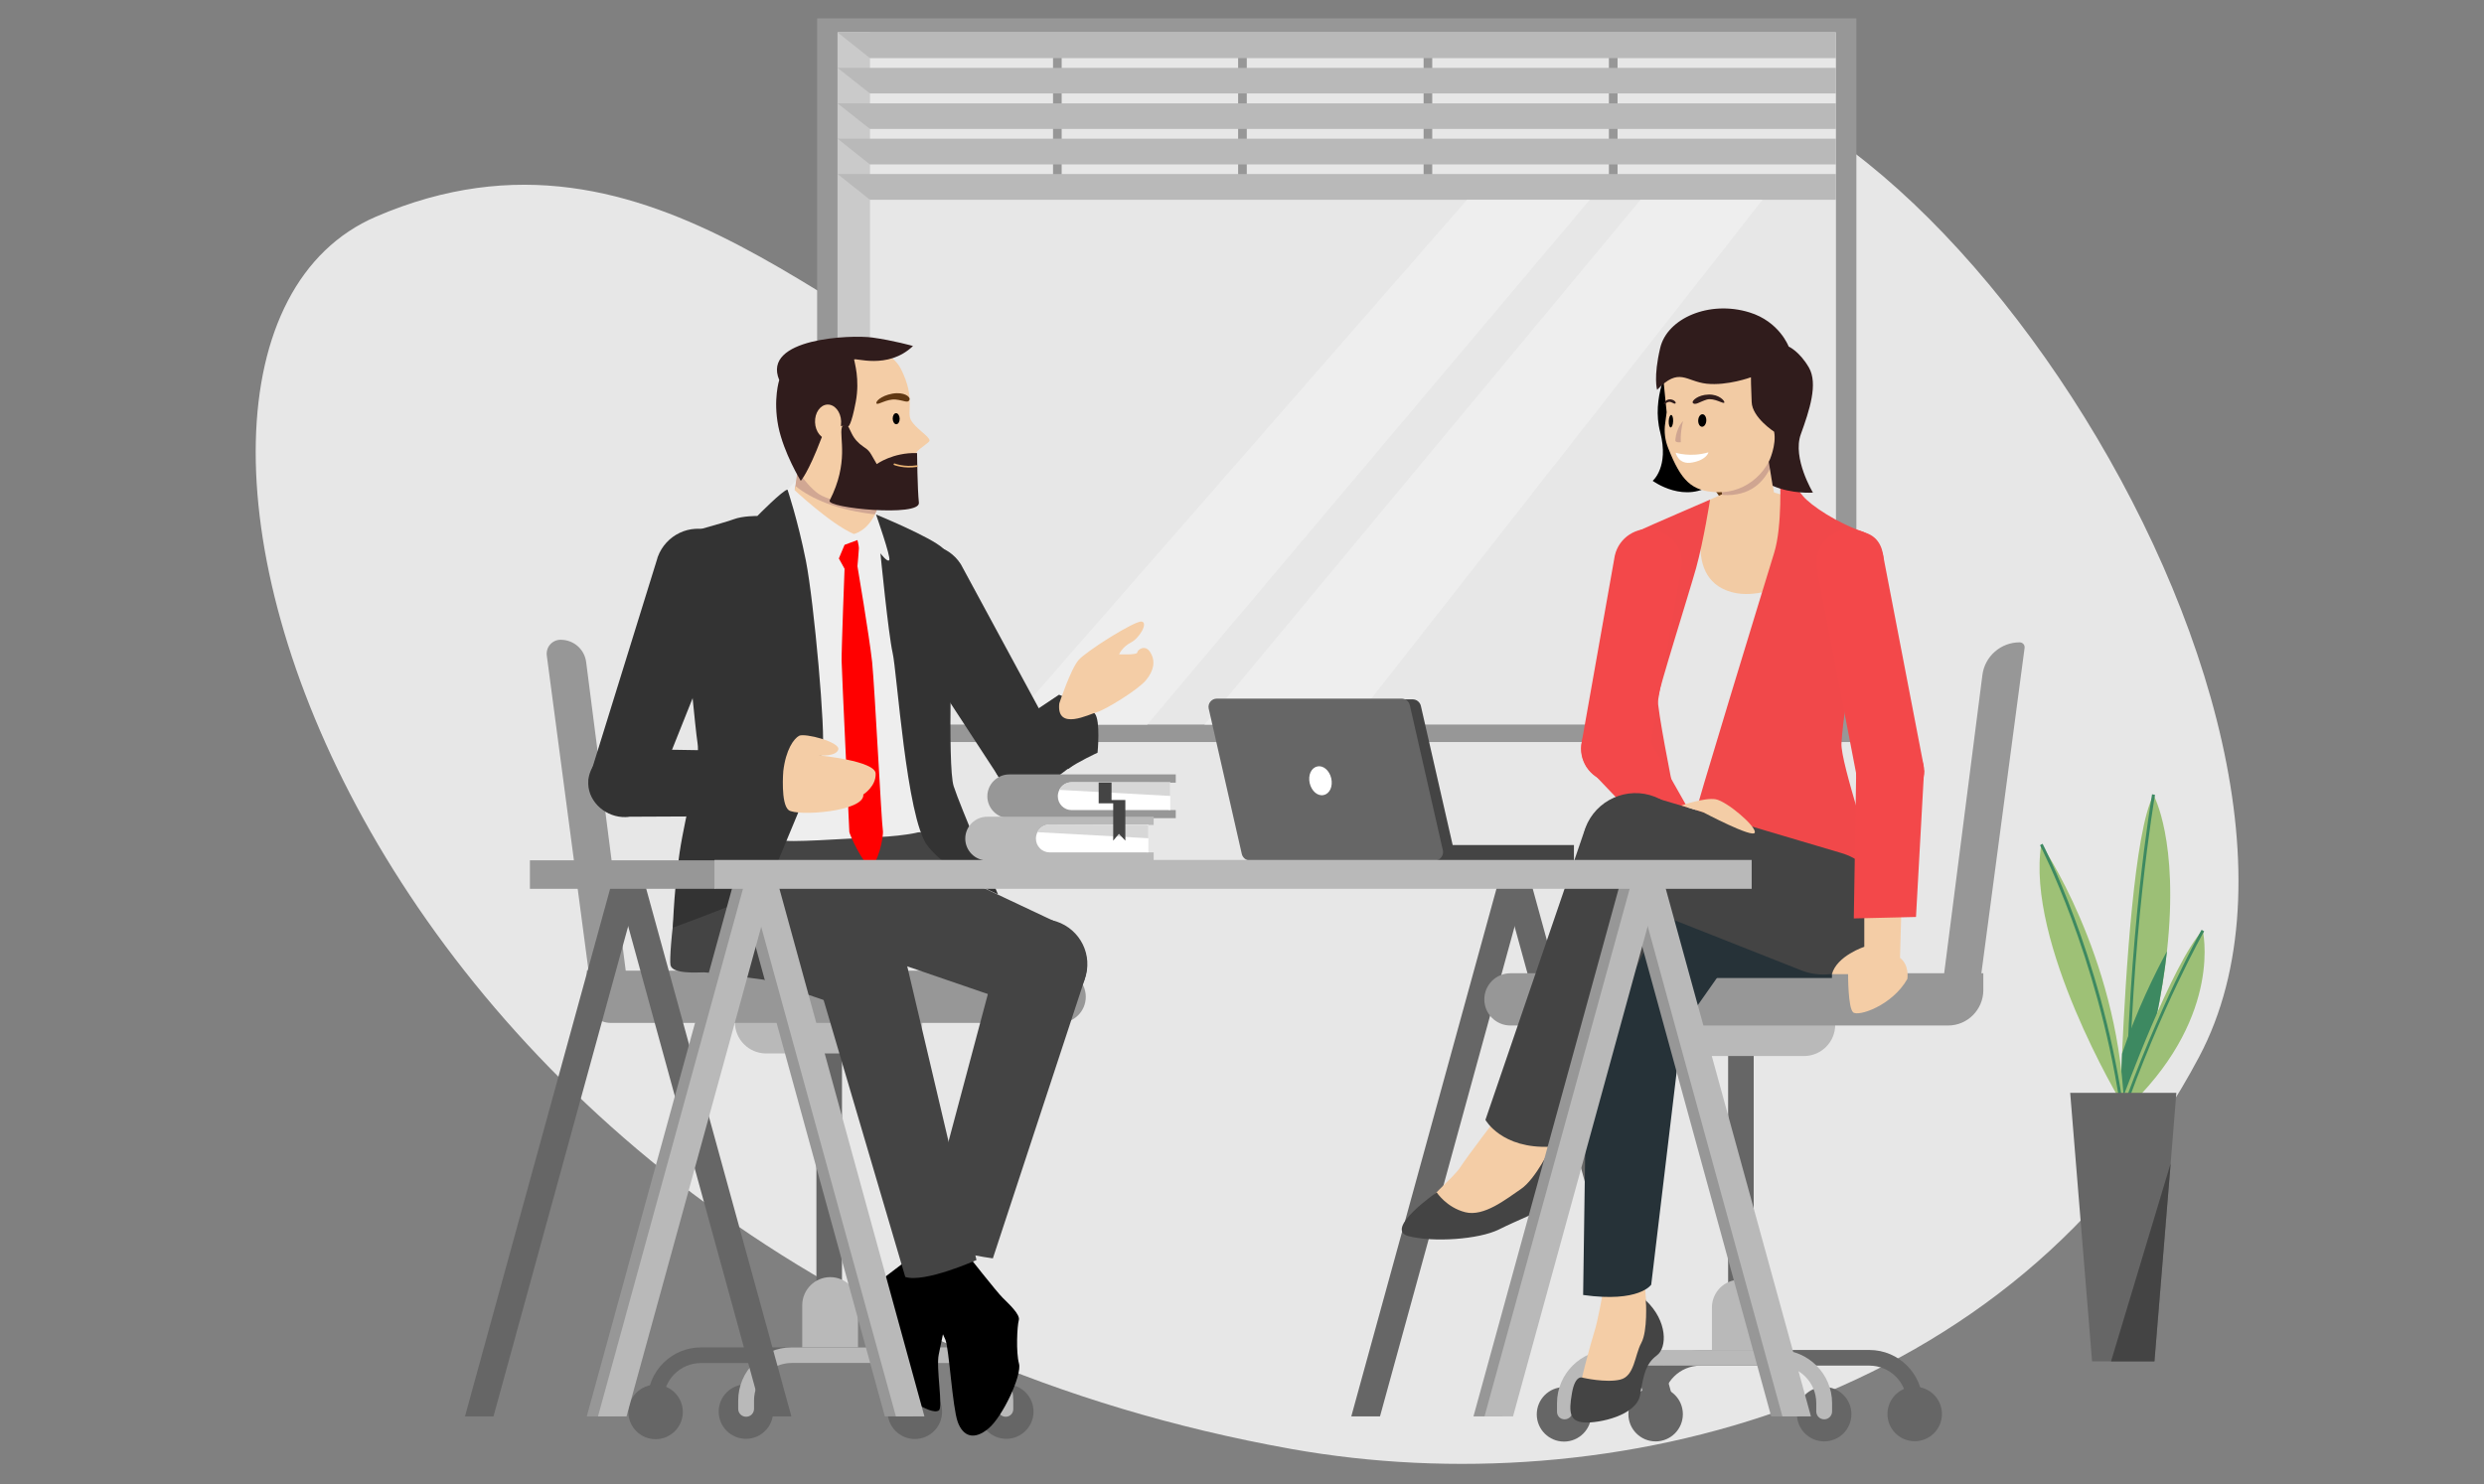<?xml version="1.0" encoding="utf-8"?>
<!-- Generator: Adobe Illustrator 26.3.1, SVG Export Plug-In . SVG Version: 6.00 Build 0)  -->
<svg version="1.1" id="Layer_1" xmlns="http://www.w3.org/2000/svg" xmlns:xlink="http://www.w3.org/1999/xlink" x="0px" y="0px"
	 viewBox="0 0 1350 807" style="enable-background:new 0 0 1350 807;" xml:space="preserve">
<rect x="0" y="0" width="1350" height="807" fill="#808080" stroke="none"/>
<style type="text/css">
	.st0{fill:#E7E7E7;}
	.st1{fill:#979797;}
	.st2{fill:#CACACA;}
	.st3{fill:#B9B9B9;}
	.st4{fill:#EEEEEE;}
	.st5{fill:#666666;}
	.st6{fill:#444444;}
	.st7{fill:#08528C;}
	.st8{fill:#333333;}
	.st9{fill:#F4CDA6;}
	.st10{fill:#D1A793;}
	.st11{fill:#603813;}
	.st12{fill:#301C1C;}
	.st13{fill:none;stroke:#EAB474;stroke-width:0.906;stroke-linecap:round;stroke-miterlimit:10;}
	.st14{fill:#FF0000;}
	.st15{fill:#263238;}
	.st16{fill:#F2CBA4;}
	.st17{fill:#F1484A;}
	.st18{fill:#F3484A;}
	.st19{fill:#CFA591;}
	.st20{fill:#FFFFFF;}
	.st21{fill:#9CBF76;}
	.st22{fill:#3D8961;}
	.st23{fill:#9EC176;}
	.st24{fill:#D7D7D7;}
</style>
<g>
	<path class="st0" d="M701.7,787.7c173.5,31,393.3-23.9,493.5-213.2c100.3-189.3-177-591.2-324-527.5S671.6,255.7,565.9,223.3
		c-105.8-32.4-209.6-171-361.6-105.5C36.4,190.1,188.6,695.8,701.7,787.7L701.7,787.7z"/>
	<g>
		<g>
			<rect x="444.1" y="10" class="st1" width="564.8" height="393.4"/>
			<rect x="455.2" y="17.6" class="st0" width="542.6" height="376.3"/>
			<rect x="455.2" y="17.6" class="st2" width="17.6" height="376.3"/>
			<g>
				<rect x="572.3" y="28" class="st1" width="4.7" height="70.8"/>
				<rect x="672.9" y="28" class="st1" width="4.7" height="70.8"/>
				<rect x="773.7" y="28" class="st1" width="4.7" height="70.8"/>
				<rect x="874.4" y="28" class="st1" width="4.7" height="70.8"/>
				<polygon class="st3" points="997.8,108.6 472.8,108.6 455.2,94.6 997.8,94.6 				"/>
				<polygon class="st3" points="997.8,89.4 472.8,89.4 455.2,75.4 997.8,75.4 				"/>
				<polygon class="st3" points="997.8,70.1 472.8,70.1 455.2,56.2 997.8,56.2 				"/>
				<polygon class="st3" points="997.8,50.8 472.8,50.8 455.2,36.9 997.8,36.9 				"/>
				<polygon class="st3" points="997.8,31.6 472.8,31.6 455.2,17.6 997.8,17.6 				"/>
			</g>
			<polygon class="st4" points="957.9,108.6 734.2,393.9 654.6,393.9 891.6,108.6 			"/>
			<polygon class="st4" points="864,108.6 623.5,393.9 548.1,393.9 797.3,108.6 			"/>
		</g>
		<g>
			<polygon class="st5" points="830.9,475.5 750,770 734.4,770 815.4,475.5 			"/>
			<polygon class="st5" points="815.4,475.5 896.4,770 911.8,770 830.9,475.5 			"/>
		</g>
		<g>
			<g id="Chair">
				<rect x="443.7" y="557.3" class="st5" width="13.9" height="151.9"/>
				<path class="st3" d="M399.4,555.7h101.9c0,9.4-7.6,17-17,17h-67.9C407,572.7,399.4,565.1,399.4,555.7L399.4,555.7L399.4,555.7z"
					/>
				<path class="st3" d="M451.2,694.3L451.2,694.3c8.4,0,15.1,6.8,15.1,15.1v27.3H436v-27.3C436.1,701.1,442.9,694.3,451.2,694.3z"
					/>
				<ellipse class="st5" cx="356.3" cy="767.6" rx="14.8" ry="14.8"/>
				<ellipse class="st5" cx="405.4" cy="767.4" rx="14.8" ry="14.8"/>
				<ellipse class="st5" cx="497.2" cy="767.5" rx="14.8" ry="14.8"/>
				<ellipse class="st5" cx="546.9" cy="767.4" rx="14.8" ry="14.8"/>
				<path class="st5" d="M497.4,770.2L497.4,770.2c-2.4,0-4.3-1.9-4.3-4.3v-4.5c0-11.3-9.1-20.4-20.4-20.4h-91.7
					c-11.3,0-20.4,9.1-20.4,20.4v4.5c0,2.4-1.9,4.3-4.3,4.3l0,0c-2.4,0-4.3-1.9-4.3-4.3v-4.5c0-15.9,13-28.9,28.9-28.9h91.7
					c15.9,0,28.9,13,28.9,28.9v4.5C501.7,768.3,499.8,770.2,497.4,770.2z"/>
				<path class="st3" d="M546.6,770.2L546.6,770.2c-2.4,0-4.3-1.9-4.3-4.3v-4.5c0-11.3-9.1-20.4-20.4-20.4h-91.7
					c-11.3,0-20.4,9.1-20.4,20.4v4.5c0,2.4-1.9,4.3-4.3,4.3l0,0c-2.4,0-4.3-1.9-4.3-4.3v-4.5c0-15.9,13-28.9,28.9-28.9h91.7
					c15.9,0,28.9,13,28.9,28.9v4.5C550.8,768.3,548.9,770.2,546.6,770.2L546.6,770.2z"/>
				<path class="st1" d="M332,556.1h243.9c7.8,0,14.2-6.3,14.2-14.2l0,0c0-7.8-6.3-14.2-14.2-14.2h-257v15.4
					C318.9,550.3,324.8,556.1,332,556.1L332,556.1z"/>
				<path class="st1" d="M304.7,347.8L304.7,347.8c7.1,0,13.1,5.2,13.9,12.4l21.6,168.5l-20.2,0.1l-22.8-172.2
					C296.5,351.8,300.1,347.8,304.7,347.8L304.7,347.8z"/>
			</g>
			<g>
				<path d="M494.2,684.2c0,0-23.2,17.2-23.4,18.7c-0.2,1.4,7.1,15.8,7.1,21.9s1.6,23.7,6.4,28.2c4.8,4.4,21.3,16.7,25.9,13.8
					c2.5-1.5-1.6-23.2,0-30.5c1.6-7.3,2.7-14.9,4.7-18.1C517.2,714.9,494.2,684.2,494.2,684.2L494.2,684.2z"/>
				<path d="M525.4,681.6c0,0,16.4,20.9,19.6,24c3.2,3.2,9.6,9,8.7,12.1c-0.9,3.1-1.6,17.4,0.1,23.6c1.7,6.2-8.8,28.8-16.6,35.3
					c-7.8,6.5-13.8,4.4-16.7-3.6c-2.9-8-4.7-40-6.7-44.7s-16.5-35.8-16.5-35.8L525.4,681.6L525.4,681.6z"/>
				<g>
					<circle class="st6" cx="467.7" cy="524.9" r="11.7"/>
					<path class="st6" d="M461.9,500.3L461.9,500.3c13.4-3.2,26.9,5.3,29.7,18.8L530.7,685c0,0-28.2,12.6-38.7,9.2l-48.2-163.5
						C440.3,517.3,448.4,503.6,461.9,500.3z"/>
				</g>
				<g>
					<path class="st6" d="M370.6,486.5L370.6,486.5c-5.4,15.2,2.8,31.9,18.1,36.9l71.3,24.5c12.6,4.1,26.1-2.6,30.6-15l0,0
						c4.4-12.5-1.8-26.2-14-31L408,469.5C393,463.7,376.1,471.3,370.6,486.5L370.6,486.5z"/>
					<circle class="st7" cx="398.7" cy="496.3" r="10.5"/>
				</g>
				<g>
					<circle class="st6" cx="566.2" cy="524.9" r="11.7"/>
					<path class="st6" d="M574,500.9L574,500.9c13.2,4.3,20.2,18.5,15.5,31.5l-49.9,151.7c0,0-30.7-4-37.8-12.2L543,517.5
						C546.9,504.2,560.9,496.7,574,500.9L574,500.9z"/>
				</g>
				<g>
					<path class="st6" d="M469.3,486.5L469.3,486.5c-5.4,15.2,2.8,31.9,18.1,36.9l71.3,24.5c12.6,4.1,26.1-2.6,30.6-15l0,0
						c4.4-12.5-1.8-26.2-14-31l-68.5-32.3C491.7,463.7,474.8,471.3,469.3,486.5L469.3,486.5z"/>
					<circle class="st7" cx="497.3" cy="496.3" r="10.5"/>
				</g>
				<g>
					<g>
						<polygon class="st8" points="354.8,431.6 321.5,419.8 356.8,308 398.2,322.8 						"/>
						<circle class="st9" cx="377.7" cy="314.7" r="22"/>
					</g>
					<path class="st8" d="M400.9,318.3c4.3-12-2-25.1-13.9-29.5c-12-4.3-25.1,2-29.5,13.9c-0.1,0.2-0.2,0.5-0.2,0.7l0,0l-37.4,120.6
						l35.3,8.7l45.5-113.9l0,0C400.7,318.8,400.8,318.6,400.9,318.3L400.9,318.3z"/>
				</g>
				<g>
					<g>
						<polygon class="st8" points="572.8,402.2 543.1,421.4 487.1,335.4 524,311.6 						"/>
						<circle class="st9" cx="505.2" cy="323" r="22"/>
					</g>
					<path class="st8" d="M522.1,306.6c-6.9-10.7-21.2-13.7-31.8-6.8s-13.7,21.2-6.8,31.8c0.1,0.2,0.3,0.4,0.4,0.6l0,0l59.1,90.5
						l31-20.2l-51.5-95.2l0,0C522.4,307.1,522.3,306.9,522.1,306.6L522.1,306.6z"/>
				</g>
				<g>
					<circle class="st8" cx="557.9" cy="411.7" r="17.7"/>
					<path class="st8" d="M548.3,395.9c-8.4,5.8-11.5,17.9-5.7,26.3c5.8,8.4,18.3,10,26.7,4.2c0.6-0.4,1.2-0.9,1.7-1.4l25.3-19
						l-20.8-28.3l-25.4,17C549.6,395.1,548.9,395.4,548.3,395.9L548.3,395.9z"/>
				</g>
				<g>
					<path class="st10" d="M448,313L448,313c-12.5-1.9-21.1-13.5-19.2-26l6.8-45.2c1.9-12.5,13.5-21.1,26-19.2l0,0
						c12.5,1.9,21.1,13.5,19.2,26l-6.8,45.2C472.1,306.2,460.4,314.8,448,313z"/>
					<circle class="st10" cx="451.5" cy="289.2" r="9"/>
					<circle class="st10" cx="458.2" cy="244.9" r="9"/>
					<path class="st9" d="M476.1,279.7l-2.1,14c-1.9,12.5-13.5,21.1-26,19.2l0,0c-12.5-1.9-21.1-13.5-19.2-26l3.5-22.7
						C441,271.3,455.2,277.4,476.1,279.7L476.1,279.7z"/>
				</g>
				<g>
					<path class="st9" d="M447.5,190.7c8.5-2.4,34.2-5.7,42.2,10c7.9,15.8,3,22.9,5.3,27.5s10.2,9,10.2,11.3c0,1.2-7.6,5.5-7.2,6.9
						c0.3,1.4,1.3,23.6-4.1,28.4c-5.3,4.7-40.9-0.7-49-6.3c-8.1-5.6-19.4-22.3-21.6-39.5C421.1,211.9,435.1,194.2,447.5,190.7
						L447.5,190.7z"/>
					
						<ellipse transform="matrix(1 -3.263080e-02 3.263080e-02 1 -7.166 16.007)" cx="486.8" cy="227.5" rx="1.9" ry="3"/>
					<path class="st11" d="M494.3,217.3c0.6-1.5-2.8-4.4-9.3-3.3c-6.5,1.2-9.4,4.5-8.6,5.4c0.8,0.9,5.5-2.6,10.3-2.2
						C491.5,217.7,493.5,219.4,494.3,217.3L494.3,217.3z"/>
					<path class="st12" d="M461,231.8c0,0,1.6-0.1,4.1-13.4c2.3-12.3-0.8-21.6-0.9-22.9c-0.1-1.4,18.2,5.8,32-7.4
						c0,0-10.5-3-22.1-4.6c-11.5-1.6-60.2,0.3-50.6,23.1c0,0-3.4,10.5-0.5,25.2c3,14.7,12.2,29.6,12.2,29.6s4-4.2,11.1-22.9
						C448.4,232.8,455.1,230.7,461,231.8L461,231.8z"/>
					
						<ellipse transform="matrix(0.999 -3.664475e-02 3.664475e-02 0.999 -8.104 16.653)" class="st9" cx="450.2" cy="229.4" rx="7.1" ry="9.4"/>
					<path class="st12" d="M461,231.8l1.9,3.9c1.4,2.9,3.6,5.3,6.3,7.1l0.7,0.5c1.5,0.9,2.7,2.2,3.6,3.8l3,5.2c0,0,8.7-6.4,21.9-6
						c0,0,0.2,19.4,1,27c0.8,7.9-50.6,2.9-48.5-1.2c10.6-20.7,5.2-34.3,6.6-39.6C458,230,461,231.8,461,231.8L461,231.8z"/>
					<path class="st13" d="M486.1,252.4c0,0,5.3,2.1,12.2,1"/>
				</g>
				<path class="st8" d="M575.6,377.7c0,0,16.1,6.4,19.4,10.2c3.2,3.8,1.5,21.3,1.5,21.3s-11,5.1-15.6,8.6
					C576.2,421.2,575.6,377.7,575.6,377.7L575.6,377.7z"/>
				<path class="st6" d="M415.8,532.7c0,0-30.2-4.1-33.3-4.1c-3.2,0-17,1.1-18.1-3.9s4.2-60.7,13.2-65.3
					c9.1-4.6,120.1-7.1,122.2-7.1c2.2,0,16.8,18.9,30.1,28.1c13.2,9.2-24.7,37.1-28.1,37S415.8,532.8,415.8,532.7L415.8,532.7z"/>
				<path class="st4" d="M432.5,261.4l-0.8,4.9c0,0,19.5,18.4,32.3,24c0,0,7.6-1.4,12.2-12.1l9.5,17.9c0,0,5,60.9,6.3,67.2
					c1.3,6.4,16.7,52.4,15.7,57.9c-1,5.6-0.3,25.9-1.5,28.3c-1.2,2.4-13.5,4.9-29.4,5.6c-15.8,0.7-50.8,3.3-51.5,1.5
					c-0.8-1.8,7.7-74.8,5-80.6c-2.7-5.9-15-90.2-13.1-95.9C419.3,274.5,432.5,261.4,432.5,261.4L432.5,261.4z"/>
				<path class="st8" d="M428,266.2c0,0,5.5,16.2,10,38.7c4.4,22.4,10.9,94.7,9,103.1c-1.9,8.4-29.3,71.1-29.8,74.5
					c-0.5,3.3-51.5,21.8-51.5,21.8s0.7-26.2,5.1-49.4c4.4-23.1,9.7-41.9,8.3-50.9c-1.4-8.9-4.9-49.8-6.4-57.3
					c-1.5-7.5-9.3-51.4-7-53.7c2.3-2.3,28-8.7,33-10.7c5-1.9,12.9-1.8,12.9-1.8S425.8,266.1,428,266.2L428,266.2z"/>
				<path class="st8" d="M476.1,279.7c0,0,8.2,23.3,7.2,24.8c-1,1.4-4.8-3.7-4.8-3.7s4.3,43.8,6.6,54c2.4,10.2,7.5,89.6,18.8,104.7
					c11.3,15.1,38.5,26.7,38.5,26.7s-20.6-47.8-24.1-58.8c-3.6-11.1-0.5-90.3-1-99.1c-0.5-8.7,1.3-24-4.8-30.2
					C506.1,292,476.1,279.7,476.1,279.7L476.1,279.7z"/>
				<path class="st14" d="M459,296.2l-3.1,7.4l3.1,5.6c0,0-1.7,44-1.6,50.1c0.1,6.1,4.2,92,4.2,93s7.6,18.2,11.4,18.4
					c3.8,0.2,7.5-15.9,6.8-19.5c-0.7-3.6-4.3-75.8-5.8-91.2c-1.7-15.2-8-52.2-8-52.2s0.8-8.6,0.8-9.8c0-1.2-0.8-4.4-0.8-4.4
					L459,296.2L459,296.2z"/>
				<path class="st9" d="M575.7,382.4c0,0,6.2-18.7,10.5-23.6c4.3-4.9,30.8-21.6,34.3-20.9c3.6,0.7-1.2,9-5.9,11.4
					c-4.7,2.4-6.4,6.4-6.4,6.4s9.9,0.5,9.9-1c0-1.4,4.3-4.7,7.1,0c2.9,4.7,1.9,9.9-2.4,15.1c-4.3,5.2-22.1,16.1-26.5,17.3
					C592.1,388.2,574,397.7,575.7,382.4L575.7,382.4z"/>
			</g>
		</g>
		<g>
			<g id="Chair-2">
				<rect x="939.2" y="558.7" class="st5" width="13.9" height="151.9"/>
				<path class="st3" d="M997.4,557.1H895.5c0,9.4,7.6,17,17,17h67.9C989.8,574.1,997.4,566.5,997.4,557.1L997.4,557.1L997.4,557.1z
					"/>
				<path class="st3" d="M945.5,695.7L945.5,695.7c-8.4,0-15.1,6.8-15.1,15.1v27.3h30.4v-27.3C960.8,702.5,953.9,695.7,945.5,695.7z
					"/>
				<circle class="st5" cx="1040.6" cy="768.7" r="14.8"/>
				<circle class="st5" cx="991.4" cy="768.8" r="14.8"/>
				<circle class="st5" cx="899.8" cy="768.8" r="14.8"/>
				<circle class="st5" cx="850" cy="768.9" r="14.8"/>
				<path class="st5" d="M899.5,771.6L899.5,771.6c2.4,0,4.3-1.9,4.3-4.3v-4.5c0-11.3,9.1-20.4,20.4-20.4h91.7
					c11.3,0,20.4,9.1,20.4,20.4v4.5c0,2.4,1.9,4.3,4.3,4.3l0,0c2.4,0,4.3-1.9,4.3-4.3v-4.5c0-15.9-13-28.9-28.9-28.9h-91.7
					c-15.9,0-28.9,13-28.9,28.9v4.5C895.2,769.7,897.1,771.6,899.5,771.6z"/>
				<path class="st3" d="M850.3,771.6L850.3,771.6c2.4,0,4.3-1.9,4.3-4.3v-4.5c0-11.3,9.1-20.4,20.4-20.4h91.7
					c11.3,0,20.4,9.1,20.4,20.4v4.5c0,2.4,1.9,4.3,4.3,4.3l0,0c2.4,0,4.3-1.9,4.3-4.3v-4.5c0-15.9-13-28.9-28.9-28.9h-91.7
					c-15.9,0-28.9,13-28.9,28.9v4.5C846.1,769.7,847.9,771.6,850.3,771.6z"/>
				<path class="st1" d="M1058.8,557.5H820.9c-7.8,0-14.2-6.3-14.2-14.2l0,0c0-7.8,6.3-14.2,14.2-14.2h257v9.3
					C1077.8,548.9,1069.3,557.5,1058.8,557.5z"/>
				<path class="st1" d="M1097.6,349.2L1097.6,349.2c-10.2,0-18.9,7.6-20.2,17.7l-20.9,163.1l20.2,0.1l23.6-177.7
					C1100.6,350.6,1099.3,349.2,1097.6,349.2L1097.6,349.2z"/>
			</g>
			<g>
				<path class="st11" d="M929.5,256.6c0,0-1.6,15.6,23,26C977.1,293.1,940.3,244.8,929.5,256.6z"/>
				<path class="st9" d="M814.9,605.8c0,0-17.4,22.7-21.3,28.8s-19.5,18.1-18.4,21.7s17.1,9.2,32.8,6.4
					c15.7-2.9,32.4-30.2,32.4-30.2l2.4-9C842.8,623.4,821.1,597.7,814.9,605.8L814.9,605.8z"/>
				<path class="st6" d="M780.8,648.2c0,0,5.3,8.2,15.5,10.8c10.2,2.6,22.2-7.1,30.3-12.6s16.3-22.9,16.3-22.9s2.6,4.4,2.9,7.8
					c0.2,3.3,10.2,15.8,0,22c-10.2,6.1-20.4,9.7-31.2,15.1c-10.9,5.4-35.7,7.1-49.1,3.6C751.8,668.3,780.8,648.2,780.8,648.2z"/>
				<path class="st9" d="M893.7,695.3c0,0,2.2,28.6,2.2,30.5c0,1.9-5.4,24.1-10.2,27.4c-4.7,3.3-26.7,3.1-27.2,2.2
					c-0.5-1,6.4-26.5,8-31.4c1.7-4.9,4.9-22.7,4.9-22.7L893.7,695.3L893.7,695.3z"/>
				<path class="st6" d="M894.5,707c0,0,1.1,16.5-2.5,23.1c-3.6,6.6-3.6,18-11.4,19.9c-7.8,1.9-20.3-1-20.3-1s-4.2-2.2-6,8.5
					c-1.9,10.7-1,15.3,6.7,15.8c7.7,0.5,28.5-3.6,30.4-15.1c1.9-11.6,3.3-17,9-21.3C906.2,732.7,906.3,718.1,894.5,707L894.5,707z"
					/>
				<path class="st15" d="M920.3,531.7h75.3c0,0,2-18.4-18.1-22.7C957.5,504.8,921.8,499.3,920.3,531.7z"/>
				<path class="st15" d="M950,507.6l-35.9,51.1l-16.7,139.7c0,0-6.4,9.9-37,5.6l2.2-153.3c0,0,21-68.7,33.1-68
					C907.9,483.4,950,507.6,950,507.6L950,507.6z"/>
				<g>
					<path class="st0" d="M925.5,283.6c0,0-0.4,2.1-1,3.9c-5,15.6-27.1,80.8-28.7,90.7c-1.8,11.1,18.8,64.2,18.8,64.2l17.7-13
						c0,0,39.7-127.2,39.7-132.9s-3.2-5.8-3.2-5.8L925.5,283.6L925.5,283.6z"/>
					<path class="st16" d="M929.4,271.6c0,0-17.6,42.2,11.7,50.3c13,3.6,27.7-3.4,27.7-3.4l8.4-47l-28.9-8.3L929.4,271.6z"/>
					<path class="st17" d="M967.4,258.8c0,0,1.4,27.1-3.2,41.8c-4.5,14.7-44.4,144.6-44,146.3c2.4,9.1,38.6,12.2,44.7,9.1
						c6.1-3.1,58.8-134.7,57.7-136.2s7.1-24.8-8.5-30.1c-15.6-5.2-29.8-14.8-34.2-20c-4.4-5.1-6.5-8.9-8-11.3
						C970.5,256.2,967.4,258.8,967.4,258.8L967.4,258.8z"/>
					<path class="st17" d="M929.4,271.6c0,0-3.5,22.3-7.6,37.2c-4.2,14.9-20.3,65.8-20.8,70.9s8.1,48.1,8.1,48.1l-8.1,3.4
						c0,0-18.6-34.8-23.5-44.8c-4.9-10-0.9-57.2,0.3-62.1c1.3-4.9,6.4-29.2,9.2-31.1c2.9-2,0.6-3.3,4.4-5
						C895.1,286.4,929.4,271.6,929.4,271.6L929.4,271.6z"/>
					<path class="st17" d="M1012.5,325.6c0,0-10.3,55.5-11.7,78.4c-0.7,10.6,18.5,65.2,18.9,75c0.4,9.8,0,42.8,0,42.8l-27.8,1.9
						l-52.6-14.3c0,0,5.8-30.5-13-36.5l-38.3,8c0,0,6.9-27.4,7.5-31s0.1-13.6,0.1-13.6l42.6,8.6l33.6-28.6L1012.5,325.6
						L1012.5,325.6z"/>
				</g>
				<g>
					<g>
						<polygon class="st9" points="1015.1,303.9 995.9,308 1018.2,421.1 1036.3,417.2 						"/>
						<circle class="st9" cx="1005.5" cy="305.9" r="9.9"/>
					</g>
					<path class="st18" d="M1031.2,437.3L1031.2,437.3c10-2.2,16.3-12,14.1-21.9l-21.8-113.2c-2.2-9.9-12-16.2-21.9-14.1l0,0
						c-9.9,2.2-16.2,12-14.1,21.9l21.8,113.2C1011.4,433.1,1021.2,439.4,1031.2,437.3z"/>
				</g>
				<g>
					<g>
						<polygon class="st9" points="886.1,303.9 905.3,308 886.8,408.9 868.7,404.9 						"/>
						<circle class="st9" cx="895.7" cy="305.9" r="9.9"/>
					</g>
					<path class="st18" d="M873.8,425L873.8,425c-10-2.2-16.3-12-14.1-21.9l17.9-101c2.2-9.9,12-16.2,21.9-14.1l0,0
						c9.9,2.2,16.2,12,14.1,21.9l-17.8,101C893.6,420.7,883.8,427.1,873.8,425z"/>
				</g>
				<g>
					<g>
						<polygon class="st9" points="925.1,464.4 915,470.5 869.9,411.7 885.7,402.1 						"/>
						<circle class="st9" cx="877.8" cy="406.9" r="9.3"/>
					</g>
					<polygon class="st18" points="931.3,464.1 917.1,474.2 862.1,416.5 893.5,397.3 					"/>
					<circle class="st18" cx="877.8" cy="406.9" r="18.4"/>
				</g>
				<g>
					<circle class="st6" cx="888.7" cy="460.8" r="13.8"/>
					<path class="st6" d="M899.5,433.2L899.5,433.2c-15.1-6-32.3,1.7-37.9,17l-54.3,158.6c0,0,8.7,15.9,35.5,14.6l72.5-151.9
						C921.9,456.6,914.7,439.2,899.5,433.2L899.5,433.2z"/>
				</g>
				<g>
					<path class="st6" d="M1023.1,506.6L1023.1,506.6c-6,18.1-25.8,27.7-43.7,21.1l-100.6-39.8c-14.6-5.3-22.3-21.5-17.5-36.3l0,0
						c4.9-14.8,20.8-23,35.7-18.6l103.6,30.7C1018.9,469,1029.1,488.5,1023.1,506.6L1023.1,506.6z"/>
					<circle class="st6" cx="989.9" cy="495.2" r="12.4"/>
				</g>
				<path class="st9" d="M1013.2,496.6v18.1c0,0-14.9,4.9-17.6,14.9h8.8c0,0-0.1,18.1,2.7,20.7c2.7,2.6,21.3-3.6,29.5-18.1
					c0,0,1.3-7.4-4-11.5l0.7-24.1L1013.2,496.6L1013.2,496.6z"/>
				<g>
					<g>
						<polygon class="st9" points="1018.5,493.1 1030.3,492.8 1036.5,419 1018,419.4 						"/>
						<circle class="st9" cx="1027.2" cy="419.2" r="9.3"/>
					</g>
					<polygon class="st18" points="1007.5,499.3 1041.3,498.5 1045.7,418.8 1008.8,419.6 					"/>
					<circle class="st18" cx="1027.2" cy="419.2" r="18.4"/>
				</g>
				<g>
					<path class="st16" d="M957.4,295.9L957.4,295.9c-8,1.8-15.8-3.2-17.6-11l-8.8-38.5c-1.8-7.9,3.2-15.7,11-17.5h0.1
						c7.9-1.8,15.7,3.2,17.5,11l6.2,38.4C967.6,286.2,965.2,294,957.4,295.9L957.4,295.9z"/>
					<path class="st19" d="M942,228.9c-7.9,1.8-12.9,9.6-11.1,17.4l5.2,22.8c15.4,0.9,22.6-7.3,26.5-15.7l-3.2-13.6
						C957.7,231.9,949.9,227,942,228.9z"/>
					
						<ellipse transform="matrix(0.975 -0.223 0.223 0.975 -38.077 219.99)" class="st16" cx="953.2" cy="278.3" rx="6.8" ry="6.7"/>
					
						<ellipse transform="matrix(0.975 -0.223 0.223 0.975 -30.932 217.482)" class="st19" cx="945.7" cy="245.4" rx="6.8" ry="6.7"/>
				</g>
				<g>
					<path d="M907.5,198.1c0,0-10.2,18-5.2,36.9c4.9,18.9-4.1,26.4-4.1,26.4s17.8,13.2,33.5,1.1
						C947.4,250.2,921.5,182.8,907.5,198.1L907.5,198.1z"/>
					<path class="st16" d="M937.5,169.5L937.5,169.5c18.1,0.8,32,16.8,30.9,35.4l-3.7,34.7c-1.7,16.2-15.3,28.4-31.1,28l0,0
						c-14.5-0.4-20-6.5-26.9-23.8c-1.8-4.4-2.4-9.1-1.7-13.7l0.8-6l-1.8-17.9c-0.8-8.1,1.1-16.3,5.8-22.9
						C916.1,174.4,926.3,169,937.5,169.5L937.5,169.5z"/>
					
						<ellipse transform="matrix(4.170252e-02 -0.999 0.999 4.170252e-02 641.575 1126.627)" cx="908.1" cy="228.9" rx="3.4" ry="1.2"/>
					
						<ellipse transform="matrix(4.971952e-02 -0.999 0.999 4.971952e-02 650.572 1141.394)" cx="925.1" cy="228.8" rx="3.4" ry="2.2"/>
					<path class="st12" d="M920,219c-0.8-1,2.8-4.4,8.6-4.5c5.8-0.2,9.1,3.7,8.5,4.4c-0.6,0.8-5.4-2.7-9.4-1.7
						C923.7,218.4,921.2,220.6,920,219L920,219z"/>
					<path class="st12" d="M910.7,219.1c0.2-0.6-1.2-2.1-3.4-2c-2.2,0.2-3.2,2.2-3,2.6c0.2,0.4,1.9-1.6,3.5-1.2
						C909.2,218.9,910.3,220,910.7,219.1L910.7,219.1z"/>
					<path class="st20" d="M910.7,246.1c0,0,8,2.7,17.8-0.2c0,0-0.8,4-8.6,5.5C912.1,253,910.7,246.1,910.7,246.1L910.7,246.1z"/>
					<path class="st16" d="M964.2,234.7h0.6c5.6,0.3,10.4-4.1,10.7-9.7l0,0c0.3-5.6-4.2-10.8-9.8-11l-4.1,0.1L964.2,234.7
						L964.2,234.7z"/>
					<circle class="st20" cx="967.1" cy="230.8" r="2.4"/>
					<path class="st19" d="M914.7,228.9c0,0-3.6,3.5-4.2,10.3c-0.2,1.7,3,1.2,3,1.2S913,236.1,914.7,228.9L914.7,228.9z"/>
					<path class="st12" d="M964.2,234.7c0,0-11.9-7.7-12.2-16.1c-0.4-8.4-0.4-13.5-0.4-13.5s-12.7,4.7-24.1,3.5
						c-11.4-1.3-14.8-9.2-26.9,3.3c0,0-2.1-6.8,1.7-22.8s26.5-26,48.4-19.3c16.4,5,21.4,18.6,21.4,18.6s5.8,2.5,11,11.4
						c5.1,8.9,0.3,23.3-4.4,36.3s6.6,31.7,6.6,31.7s-11.3,0.9-21.9-3.7l-2.1-13C961.4,250.9,965.6,242,964.2,234.7L964.2,234.7z"/>
				</g>
				<path class="st9" d="M913.8,437.9c0,0,12.5-4.4,18.6-3.4c6.1,1.1,22.1,14.7,21.3,18.1s-28-11-28-11L913.8,437.9L913.8,437.9z"/>
			</g>
		</g>
		<g id="Table">
			<polygon class="st5" points="349.1,475.5 268.2,770 252.7,770 333.7,475.5 			"/>
			<polygon class="st5" points="333.7,475.5 414.6,770 430.1,770 349.1,475.5 			"/>
			<polygon class="st1" points="399.9,475.5 480.9,770 496.3,770 415.4,475.5 			"/>
			<polygon class="st3" points="405.9,475.5 486.9,770 502.4,770 421.5,475.5 			"/>
			<polygon class="st1" points="415.4,475.5 334.5,770 318.9,770 399.9,475.5 			"/>
			<polygon class="st3" points="421.5,475.5 340.5,770 325,770 405.9,475.5 			"/>
			<rect x="288" y="467.7" class="st1" width="100.8" height="15.5"/>
		</g>
		<g id="Plant">
			<path class="st21" d="M1177.7,517.1c-2.5,22.5-7.8,50.1-17.8,83.3l-7.6-1c0,0,0.3-10.6,1-26.6c1.9-42.2,6.7-121.7,17.1-140.5
				C1170.4,432.3,1184.3,456.8,1177.7,517.1L1177.7,517.1z"/>
			<path class="st22" d="M1156.9,610.4h-1.6c1-101.5,14.2-177.9,14.3-178.6l1.6,0.3C1171.1,432.8,1157.8,509,1156.9,610.4
				L1156.9,610.4z"/>
			<path class="st22" d="M1177.7,517.1c-2.5,22.5-7.8,50.1-17.8,83.3l-7.6-1c0,0,0.3-10.6,1-26.6
				C1161.2,549.3,1171.1,529.4,1177.7,517.1L1177.7,517.1z"/>
			<path class="st21" d="M1153.7,596.9c0,0,26.7-73,43.4-91.2c0,0,11,44.9-37.7,93.5L1153.7,596.9L1153.7,596.9z"/>
			<path class="st23" d="M1109.4,459c0,0,41,59.6,44.9,140.3h-1.4C1152.8,599.3,1100.8,512.5,1109.4,459z"/>
			<path class="st22" d="M1152,599.5c-12.3-80.6-43-139.4-43.3-140l1.4-0.8c0.3,0.6,31.2,59.7,43.5,140.6L1152,599.5L1152,599.5z"/>
			<path class="st22" d="M1153.3,608l-1.5-0.5c21.3-60.4,44.5-101.6,44.7-102l1.4,0.8C1197.6,506.7,1174.4,547.7,1153.3,608
				L1153.3,608z"/>
			<polygon class="st5" points="1182.8,594.1 1179.7,632.5 1170.9,740.1 1137,740.1 1125.1,594.1 			"/>
			<polygon class="st6" points="1179.7,632.5 1170.9,740.1 1147.3,740.1 			"/>
		</g>
		<g id="Laptop">
			<path class="st6" d="M662.9,385.5l18,78.8c0.5,2,2.3,3.5,4.4,3.5h100.5c2.9,0,4.9-2.7,4.4-5.3l-18-78.8c-0.5-2-2.3-3.5-4.4-3.5
				H667.2C664.4,380.2,662.3,382.8,662.9,385.5z"/>
			<rect x="776.5" y="459.4" class="st6" width="78.9" height="8.3"/>
			<path class="st5" d="M656.9,385.2l18,79.1c0.5,2,2.3,3.5,4.4,3.5h100.5c2.9,0,4.9-2.7,4.4-5.4l-18-79.1c-0.5-2-2.3-3.5-4.4-3.5
				H661.3C658.4,379.8,656.3,382.5,656.9,385.2z"/>
			<path class="st20" d="M723.5,423.1c1,4.4-0.8,8.4-4.1,9.1c-3.3,0.8-6.6-2.2-7.6-6.4c-1-4.4,0.8-8.4,4.1-9.1
				C719.1,415.9,722.5,418.8,723.5,423.1z"/>
		</g>
		<g id="Book">
			<path class="st1" d="M635.2,430.8v-5.3h3.8V421h-90.5c-6.5,0-11.9,5.3-11.9,11.9l0,0c0,6.5,5.3,11.9,11.9,11.9h90.5v-4.4h-3.8
				V430.8L635.2,430.8z"/>
			<path class="st3" d="M623.2,453.8v-5.3h3.8V444h-90.5c-6.5,0-11.9,5.3-11.9,11.9l0,0c0,6.5,5.3,11.9,11.9,11.9h90.5v-4.4h-3.8
				V453.8L623.2,453.8z"/>
			<path class="st20" d="M624.1,448.4v15h-53.6c-4.2,0-7.5-3.4-7.5-7.5c0-1.2,0.3-2.4,0.8-3.4c1.2-2.5,3.8-4.2,6.7-4.2H624.1
				L624.1,448.4z"/>
			<path class="st24" d="M624.1,448.4v7.3l-60.3-3.3c1.2-2.5,3.8-4.2,6.7-4.2L624.1,448.4L624.1,448.4z"/>
			<path class="st20" d="M636,425.4v15h-53.6c-4.2,0-7.5-3.4-7.5-7.5c0-1.2,0.3-2.4,0.8-3.4c1.2-2.5,3.8-4.2,6.7-4.2H636L636,425.4z
				"/>
			<path class="st24" d="M636,425.4v7.3l-60.3-3.3c1.2-2.5,3.8-4.2,6.7-4.2L636,425.4L636,425.4z"/>
			<polygon class="st6" points="597.1,425.4 604.1,425.4 604.1,434.9 611.6,434.9 611.6,457 608.1,453.3 605,457 605,436.7 
				597.1,436.7 			"/>
		</g>
		<polygon class="st1" points="881.8,475.5 962.6,770 978.2,770 897.2,475.5 		"/>
		<polygon class="st3" points="887.8,475.5 968.7,770 984.2,770 903.2,475.5 		"/>
		<polygon class="st1" points="897.2,475.5 816.3,770 800.8,770 881.8,475.5 		"/>
		<polygon class="st3" points="903.2,475.5 822.3,770 806.8,770 887.8,475.5 		"/>
		<g>
			<g>
				<circle class="st8" cx="338.1" cy="425.7" r="17.7"/>
				<polygon class="st8" points="427.1,408.8 429.2,442.7 338.7,443.3 337.5,408 				"/>
			</g>
			<path class="st8" d="M338.7,407.1c-10.2,0.3-19.4,8.9-19,19.1c0.3,10.2,10,18.3,20.3,18c0.8,0,1.5-0.1,2.2-0.2l87.5-0.4l-2.2-35
				l-86.5-1.4C340.2,407.1,339.4,407.1,338.7,407.1L338.7,407.1z"/>
		</g>
		<path class="st9" d="M425.7,419.2c0,0-1.5,17.7,2.9,21.2c4.4,3.5,41.5,0.9,40.6-8.5c0,0,7-4.4,6.7-11.4
			c-0.3-6.9-30.6-9.8-30.6-9.8s9.3,0.7,10.3-3.3c1-4-18.2-9-21.3-7.4C431.4,401.6,427.1,407.5,425.7,419.2L425.7,419.2z"/>
		<rect x="388.3" y="467.5" class="st3" width="563.7" height="15.7"/>
	</g>
</g>
</svg>
